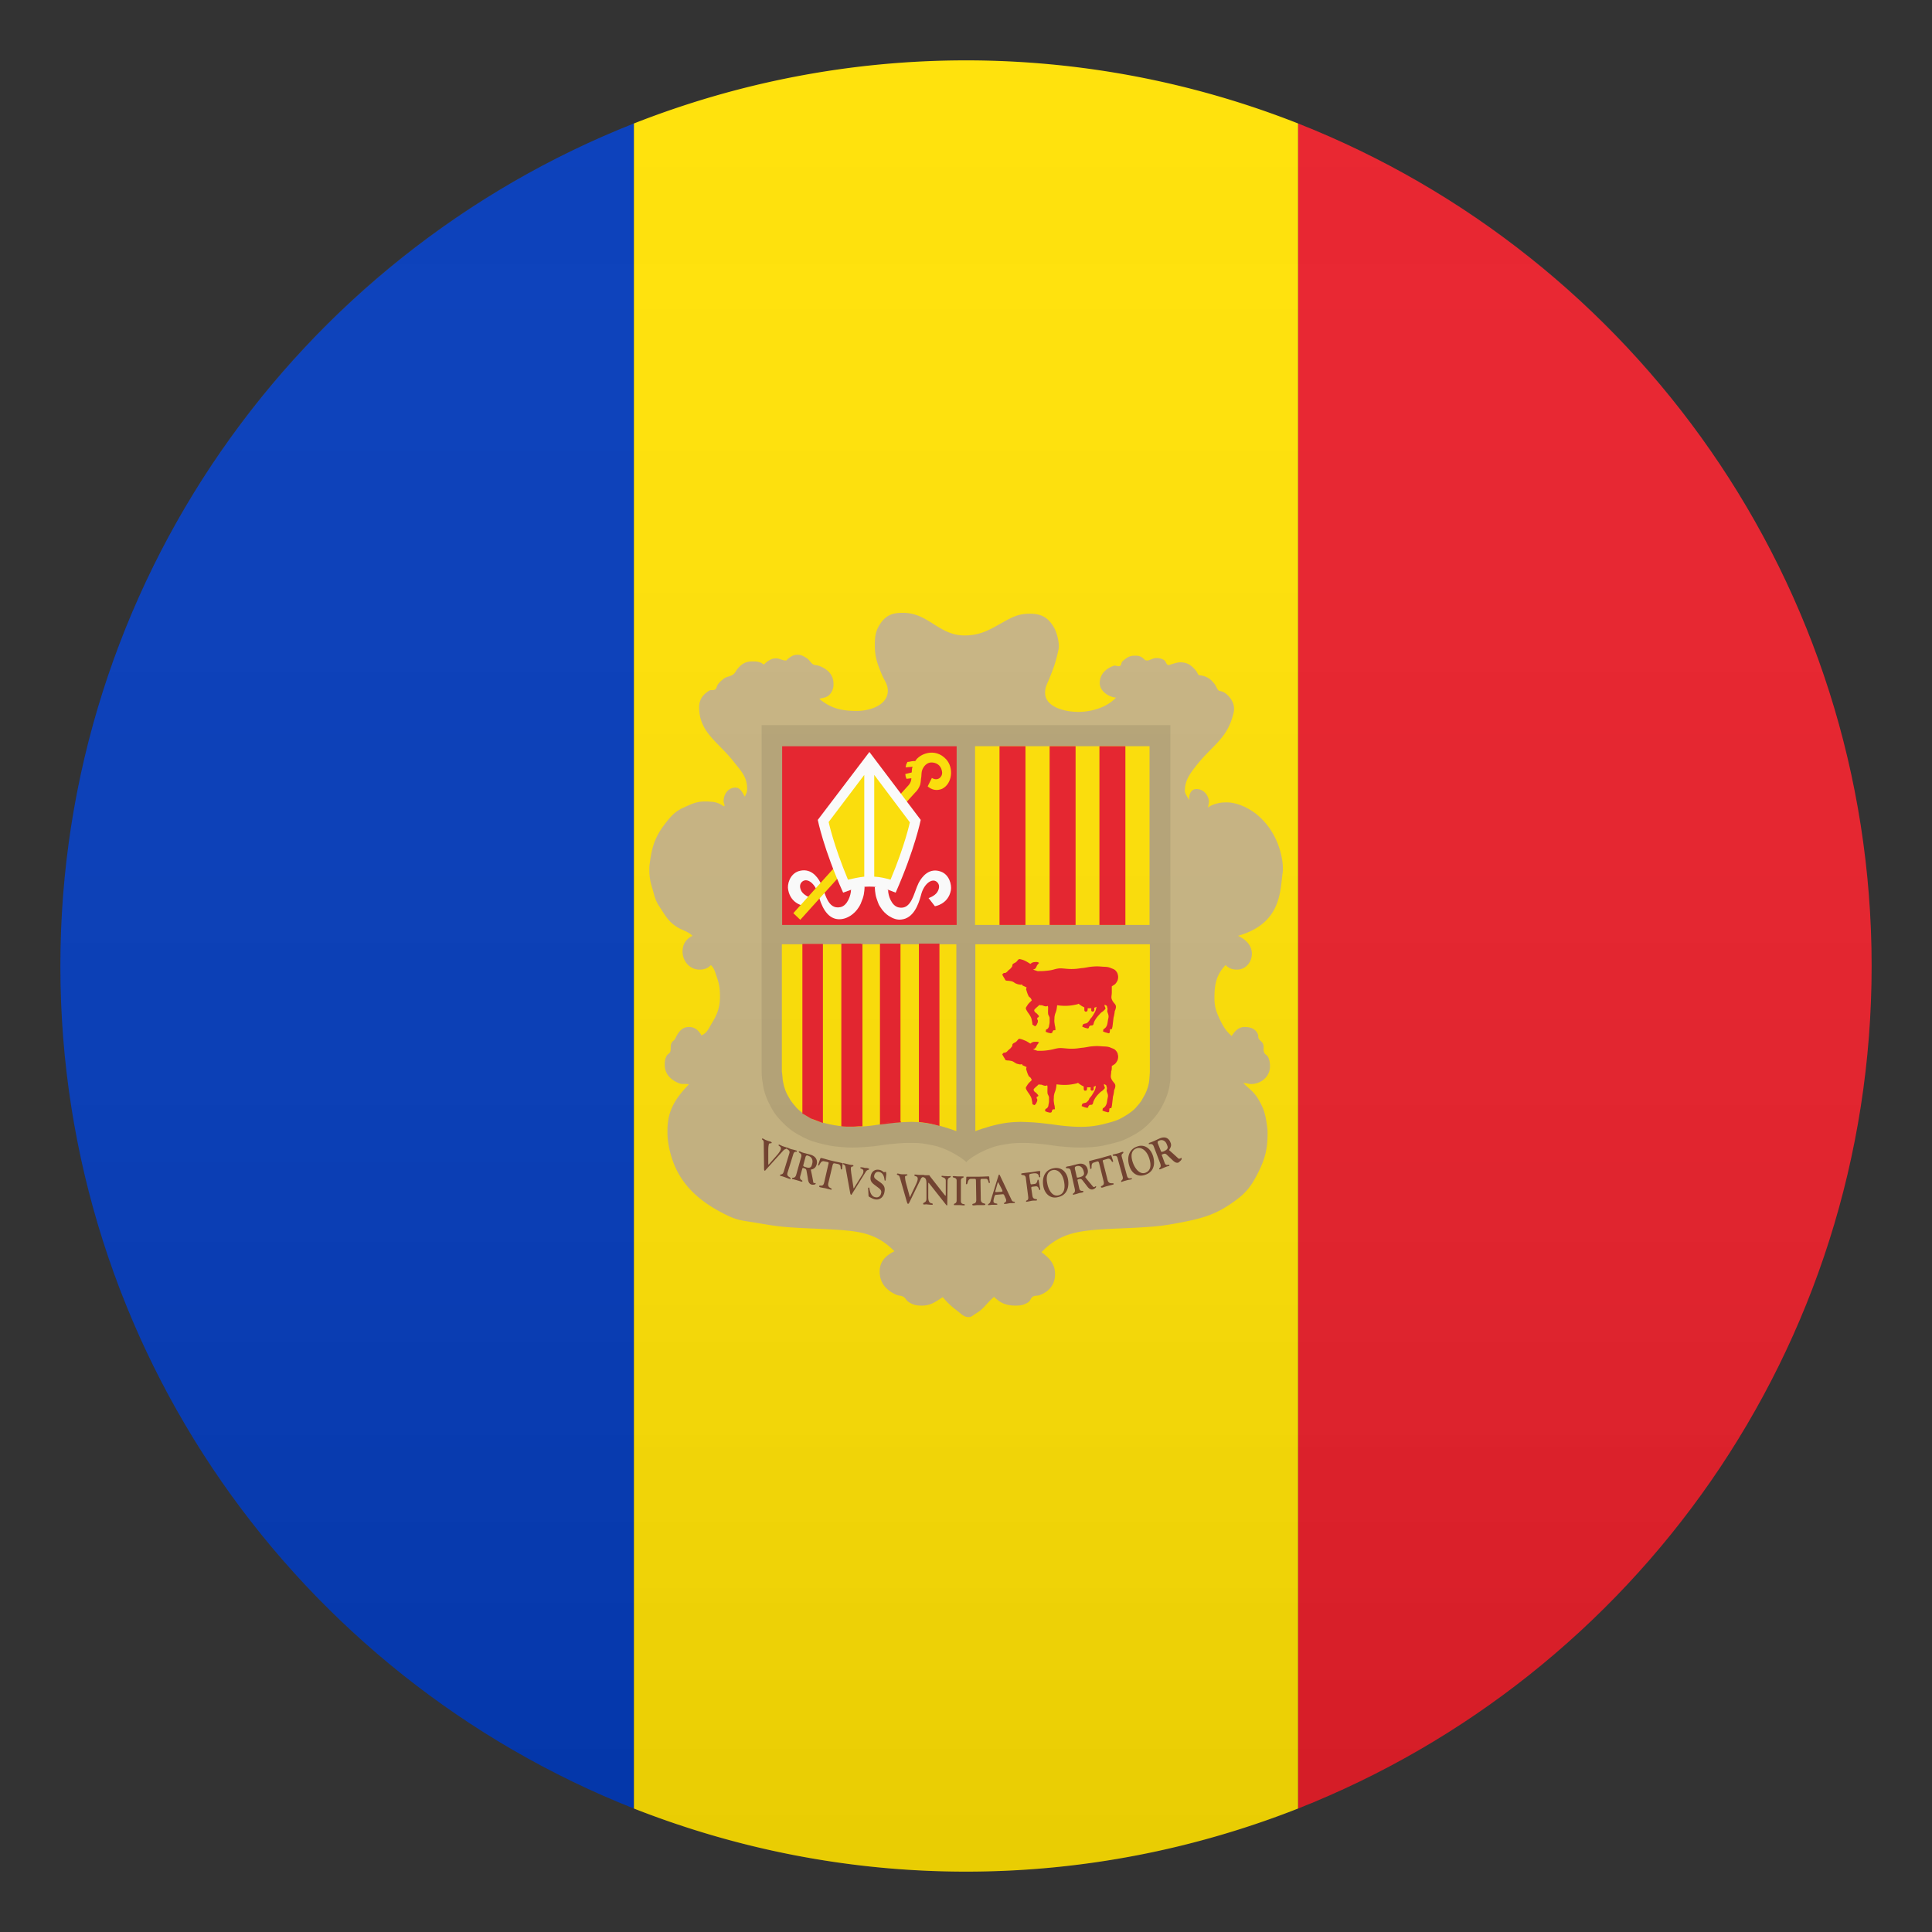 <svg xmlns="http://www.w3.org/2000/svg" xml:space="preserve" style="enable-background:new 0 0 64 64" viewBox="0 0 64 64"><rect x="0" y="0" width="64" height="64" fill="#333333" stroke="none"/><path d="M2 32c0 12.68 7.88 23.52 19 27.91V4.09C9.88 8.48 2 19.32 2 32z" style="fill:#0038b8"/><path d="M62 32c0-12.68-7.88-23.52-19-27.91v55.82C54.13 55.52 62 44.68 62 32z" style="fill:#e81c27"/><path d="M32 2c-3.88 0-7.59.75-11 2.09v55.82C24.41 61.25 28.12 62 32 62s7.59-.75 11-2.09V4.09A30.018 30.018 0 0 0 32 2z" style="fill:#ffe000"/><path d="M42.49 28.91c.04-.27-.05-1.23-.81-1.89-.25-.22-.65-.43-1.02-.44-.07 0-.14 0-.21.01-.15.02-.31.07-.44.16.02-.06.04-.15.04-.21-.03-.23-.21-.42-.44-.4-.17.01-.24.21-.21.37-.04-.07-.15-.22-.15-.31 0-.35.17-.57.38-.84.5-.64.99-.87 1.2-1.62.02-.07.05-.17.05-.24.01-.21-.13-.43-.31-.55-.08-.05-.13-.05-.19-.07-.05-.02-.09-.14-.12-.18-.04-.07-.07-.09-.12-.15a.634.634 0 0 0-.41-.18c-.04 0-.07-.1-.11-.15-.16-.19-.29-.28-.53-.28-.12 0-.34.09-.38.09-.08 0-.08-.13-.16-.17a.442.442 0 0 0-.25-.06c-.13 0-.19.08-.31.08-.06 0-.08-.04-.13-.08-.09-.07-.16-.08-.27-.08-.18 0-.27.07-.4.18-.06.05-.03.13-.09.16-.05.03-.14-.02-.19-.01-.28.09-.48.29-.48.58 0 .26.29.46.54.48-.47.49-1.23.48-1.32.47-.41-.01-1.03-.17-1.03-.63 0-.19.07-.3.14-.47.15-.37.21-.54.3-.94.05-.21-.04-.57-.15-.76-.19-.33-.42-.45-.79-.45-.37 0-.57.1-.89.28-.46.26-.76.44-1.28.44-.85 0-1.19-.75-2.04-.75-.31 0-.53.06-.72.32-.18.25-.21.44-.21.75 0 .39.08.61.23.97.08.2.2.32.2.54 0 .47-.57.67-1.03.67-.5 0-.85-.08-1.24-.4.12-.04.21-.03.31-.11a.48.48 0 0 0 .16-.39c0-.31-.21-.5-.5-.6-.06-.02-.11-.01-.17-.04-.1-.06-.12-.15-.22-.21-.11-.07-.18-.11-.3-.11-.13 0-.19.04-.3.12-.04.02-.05.07-.09.07-.12 0-.2-.07-.32-.07-.11 0-.15.02-.24.07a.8.8 0 0 0-.16.13c-.01.01-.08-.05-.11-.06-.11-.04-.17-.04-.28-.04-.23 0-.36.09-.5.26-.05.06-.06.12-.13.17-.13.09-.23.06-.35.17-.07.06-.12.1-.17.18-.03.05-.03.12-.08.15-.06.04-.14 0-.2.04-.21.13-.33.3-.33.55 0 .84.64 1.15 1.15 1.81.24.3.44.5.44.89 0 .1-.03.17-.08.26-.08-.15-.15-.3-.31-.3-.23 0-.39.21-.39.45 0 .06.03.09.03.15 0 .05-.08-.02-.12-.04a.698.698 0 0 0-.32-.09c-.08-.01-.13-.01-.21-.01-.28 0-.43.08-.68.19-.3.13-.44.29-.64.55-.34.44-.44.78-.51 1.34-.01.07-.01.11-.01.18 0 .27.04.43.12.69.06.22.09.35.22.54.19.29.29.49.58.67.19.12.34.13.51.29-.21.1-.33.28-.33.52 0 .32.24.6.56.6.16 0 .27-.04.38-.15.12.12.14.24.2.41.08.23.1.38.1.63 0 .35-.08.57-.26.87-.11.18-.16.33-.35.42-.1-.17-.22-.28-.42-.28-.23 0-.35.17-.45.38-.03.07-.09.08-.12.14-.05.1-.02.17-.04.28-.02.08-.09.09-.13.16-.05.1-.06.18-.06.29 0 .31.2.51.49.62.11.04.19 0 .31.03-.45.47-.71.87-.71 1.53 0 .11 0 .17.01.28.15 1.26.86 2 1.99 2.54.33.16.54.17.9.23.47.08.74.13 1.21.16.6.04.94.04 1.54.08.78.05 1.32.15 1.87.71-.29.14-.49.34-.49.67 0 .37.21.62.55.77.09.04.16.02.24.07.08.05.09.12.17.17.15.1.26.12.44.12.29 0 .44-.12.69-.28.17.2.28.3.49.46.13.1.21.2.37.2.1 0 .15-.07.24-.12.27-.16.35-.34.6-.55.21.21.41.29.71.29.17 0 .28-.02.42-.11.08-.05.08-.15.16-.19.07-.04.12-.02.2-.04.32-.11.53-.35.53-.7 0-.34-.18-.53-.45-.73.56-.58 1.11-.69 1.9-.75.6-.04.95-.04 1.55-.08.47-.03.74-.07 1.2-.16.72-.14 1.16-.27 1.76-.71.39-.28.56-.52.78-.96.22-.45.3-.76.3-1.27 0-.08 0-.12-.01-.19-.05-.4-.1-.63-.31-.97-.14-.23-.29-.32-.48-.51.1-.01.15.03.25.03.33 0 .63-.24.63-.58 0-.12-.01-.2-.06-.31-.03-.07-.1-.08-.13-.15-.05-.11.01-.2-.05-.31-.04-.07-.09-.08-.13-.15-.03-.05-.01-.1-.03-.15-.08-.18-.24-.24-.44-.24s-.32.13-.43.3c-.21-.19-.29-.34-.41-.59-.11-.24-.16-.4-.16-.67 0-.45.06-.77.37-1.09.11.11.22.15.38.15.28 0 .49-.24.49-.53 0-.26-.19-.47-.46-.59 1.45-.41 1.39-1.49 1.48-2.09z" style="fill:#c7b37f"/><path d="M38.77 35.51V24.02H25.23V35.5s0 .17.02.28c.04.31.09.5.23.78s.24.42.46.64c.22.22.37.32.64.46s.43.18.72.25.46.08.75.1c.27.01.42 0 .7-.02.29-.02.45-.06.74-.09.24-.02.38-.04.62-.04.25 0 .39 0 .63.05.23.04.36.07.57.16.29.12.63.34.7.43.07-.1.4-.31.7-.43.21-.09.34-.12.57-.16.24-.04.38-.05.63-.05.24 0 .38.02.62.04.29.03.45.07.74.09.27.02.42.03.7.02.3-.01.47-.03.75-.1.29-.07.46-.11.72-.25.27-.14.42-.24.64-.46.21-.22.32-.36.46-.64s.19-.47.23-.78v-.27z" style="fill:#b5a374"/><path d="m26.85 38.25-.23-.06c-.07-.02-.08-.03-.13-.05-.01 0-.03 0-.03.01-.01.05.12.04.08.18l-.16.57c-.04.16-.13.09-.14.13-.01.03.02.03.03.03.06.02.11.03.17.05.05.01.08.03.1.03.03.01.04 0 .04-.01.01-.05-.11-.03-.07-.17l.06-.22c.01-.04.01-.06.07-.04.06.02.07.04.08.1l.04.23c.01.09.03.18.12.21.04.01.13.01.14-.03 0-.01 0-.02-.01-.02h-.04c-.01 0-.03-.01-.03-.03-.03-.19-.08-.4-.08-.41 0-.01.04-.01.08-.03.04-.02.09-.06.11-.14.02-.06.05-.25-.2-.33zm.05.32c-.02.08-.05.15-.22.09-.03-.01-.08-.02-.07-.06l.07-.26c.02-.08.06-.07.1-.05.12.04.16.15.12.28zm2.44.25c-.01 0-.05.01-.06.01-.03-.01-.07-.07-.17-.08-.14-.02-.25.07-.27.23-.02.14.04.2.13.27.17.13.24.16.22.27-.02.11-.1.16-.19.14-.13-.02-.18-.16-.2-.29 0-.02 0-.03-.02-.03-.03 0-.02.04-.02.06l.01.19c0 .03 0 .04.03.06.06.03.12.07.19.08.15.03.28-.07.31-.25.03-.17-.04-.24-.15-.32-.14-.1-.21-.13-.19-.22.02-.09.08-.13.15-.12.2.03.18.28.2.29.03 0 .03-.01.03-.04l.02-.18c-.01-.05 0-.07-.02-.07zm-1.44-.29c-.11-.03-.18-.04-.35-.08-.17-.04-.24-.07-.35-.09-.02 0-.02.01-.03.03l-.06.17c0 .02-.02.04 0 .05.05.01.06-.17.19-.14l.1.02c.05.01.06.02.04.08l-.14.61c-.04.16-.15.06-.16.11-.01.03.01.03.03.04.05.01.09.02.16.03.08.02.11.03.16.04.03.01.06.02.06-.01.01-.04-.15-.03-.11-.2l.14-.59c.02-.06.03-.07.08-.06l.1.02c.13.03.06.16.11.18.03.01.03-.05.03-.06l.01-.12c0-.01.01-.03-.01-.03zm-1.81.31.19-.61c.04-.12.11-.05.12-.09 0-.02 0-.02-.03-.03-.06-.02-.11-.03-.15-.04-.04-.01-.08-.03-.13-.05-.01 0-.04-.02-.04 0 0-.01-.01-.02-.03-.02l-.09-.03c-.03-.01-.06-.03-.09-.04-.01-.01-.04-.02-.05 0-.01.04.11.04.07.16-.01.02-.03.06-.09.14l-.29.33-.02.02c-.01 0-.01-.02-.01-.03v-.46c0-.09.01-.15.02-.19.02-.05.08-.01.09-.04.01-.02 0-.02-.03-.04-.02-.01-.05-.01-.12-.04-.04-.01-.07-.03-.11-.05-.02-.01-.05-.03-.06 0 0 .01.01.02.01.02.04.03.05.05.05.11l.01.84c0 .06.01.08.02.08s.02 0 .04-.03l.58-.64c.06-.06.1-.04.11-.07 0 .04.12.05.09.16l-.19.62c-.04.12-.11.06-.12.11 0 .01 0 .02.01.02.03.01.08.02.13.04.09.03.13.05.17.06.03.01.04.01.04-.01 0-.06-.15-.05-.1-.2zm2.7-.11c0-.02-.01-.02-.04-.03-.03-.01-.07-.01-.1-.01a.355.355 0 0 0-.1-.02c-.01 0-.05-.01-.05.01-.01.05.12.02.1.14 0 .02-.01.07-.07.15l-.23.37c-.01.01-.01.03-.02.02-.01 0-.01-.02-.01-.03l-.07-.46c-.01-.09-.02-.15-.01-.19.01-.06.08-.02.08-.06 0-.02 0-.02-.04-.03-.02 0-.05 0-.13-.02l-.12-.03c-.02 0-.05-.02-.06.01 0 .01.01.02.02.02.04.02.06.04.07.1l.15.83c.01.06.02.07.03.08.01 0 .02 0 .04-.04l.46-.74c.05-.06.1-.04.1-.07zm7.5.57c-.01 0-.02.01-.03.02-.01 0-.03.01-.05-.01-.12-.14-.26-.31-.26-.32 0-.01.03-.03.05-.07.03-.04.05-.1.03-.18-.01-.06-.08-.24-.33-.18l-.23.06c-.07.02-.08.01-.14.03-.01 0-.02.01-.02.03.01.05.13-.03.16.11l.13.58c.04.17-.07.15-.06.19.01.03.03.02.04.01.06-.01.11-.03.18-.05.05-.01.08-.01.1-.02.03-.01.03-.02.03-.03-.01-.05-.11.03-.14-.11l-.05-.23c-.01-.05-.02-.05.04-.07.06-.01.08-.01.12.04l.14.18c.05.07.11.14.2.12.05-.01.12-.06.11-.1 0 0-.01-.01-.02 0zm-.54-.3c-.03.01-.08.02-.08-.01l-.06-.26c-.02-.08.02-.09.06-.1.12-.03.2.05.23.18.02.07.03.15-.15.19zm.94.09-.15-.59c-.02-.06-.01-.07.04-.08l.1-.03c.13-.04.13.11.18.1.03-.01 0-.06 0-.07l-.04-.12c0-.01-.01-.03-.03-.03-.11.03-.18.05-.35.1-.17.04-.24.06-.35.09-.02 0-.01.02-.01.04l.03.18c0 .02 0 .05.03.04.05-.01-.03-.18.1-.21l.09-.03c.05-.01.06-.01.08.05l.15.61c.04.16-.11.13-.09.18.01.03.03.02.05.02.04-.01.08-.03.16-.05l.16-.04c.03-.01.06-.01.05-.04-.02-.04-.16.04-.2-.12zm.64-.15-.17-.62c-.03-.12.07-.1.05-.15 0-.02-.01-.02-.04-.01-.07.02-.1.04-.15.05l-.13.03c-.01 0-.04.01-.03.03.01.05.13-.03.16.09l.17.62c.03.12-.06.11-.05.16 0 .01.01.02.02.01.03-.01.08-.03.13-.04.09-.03.13-.03.18-.04.02-.01.03-.02.03-.03-.02-.04-.13.06-.17-.1zm.34-.96c-.27.09-.35.36-.26.64.08.26.29.38.52.3.36-.12.32-.46.26-.64-.09-.27-.31-.38-.52-.3zm.27.87c-.2.07-.36-.17-.42-.36-.06-.19-.06-.38.13-.45.14-.05.33.05.42.33.07.22.06.41-.13.48zm1.2-.48c0-.01-.01-.02-.02-.01-.01 0-.02.02-.03.02-.01 0-.03.01-.05 0-.14-.13-.3-.27-.31-.28 0-.01.02-.04.04-.08s.04-.1 0-.18c-.02-.06-.11-.23-.35-.13-.07.03-.15.07-.22.1s-.08.03-.13.05c-.01.01-.02.02-.02.03.02.04.12-.05.17.09l.21.55c.06.16-.04.15-.03.19.01.03.03.01.04.01.06-.02.11-.05.17-.07.05-.02.08-.03.1-.03.03-.01.03-.02.03-.03-.02-.05-.11.05-.16-.08l-.08-.22c-.02-.04-.03-.05.03-.07.05-.02.08-.02.13.03l.17.16c.06.06.13.12.21.09.06-.05.12-.1.1-.14zm-.59-.23c-.03.01-.08.03-.09 0l-.1-.25c-.03-.08 0-.09.05-.11.11-.04.21.02.25.15.03.07.05.14-.11.21zm-3.65.56c-.28.05-.39.3-.34.59.05.27.24.42.47.37.37-.07.38-.41.35-.59-.05-.28-.25-.42-.48-.37zm.15.9c-.21.04-.33-.22-.36-.41-.04-.19-.01-.39.19-.43.15-.03.32.1.37.39.04.22 0 .41-.2.45zm-2.28-.41c.03 0 .02-.05.01-.07l-.01-.12c0-.01 0-.03-.02-.03-.11 0-.19.01-.36.01h-.36c-.02 0-.02.02-.02.03l-.01.17c0 .02-.01.05.02.05.05 0 .02-.18.15-.18h.1c.05 0 .06.01.06.07l.01.63c0 .16-.13.1-.13.15 0 .03.02.03.04.03.05 0 .08-.01.16-.01h.17c.04 0 .06 0 .06-.03 0-.04-.15 0-.15-.16l-.01-.61c0-.06.01-.07.06-.07h.1c.12-.01.09.14.13.14zm1.69-.38c0-.01-.01-.02-.03-.02-.1.01-.18.03-.27.04-.18.02-.27.03-.31.04-.02 0-.02.01-.02.03.01.05.13-.01.15.11l.08.63c.02.16-.08.1-.07.16 0 .01.01.01.02.01.06-.01.11-.02.15-.03.05-.01.1-.01.14-.01.03 0 .06 0 .05-.03 0-.04-.13.02-.15-.13l-.03-.2c-.01-.08-.02-.09.04-.1l.09-.01c.12-.02.11.13.14.12.03 0 .02-.05.01-.07l-.04-.24c-.01-.04-.02-.03-.03-.03-.02 0-.01.13-.11.14l-.08.01c-.05.01-.05 0-.06-.06l-.03-.19c-.01-.09-.01-.09.13-.11.23-.03.16.14.21.13.03 0 .02-.05.01-.06l.01-.13zm-.95.94-.38-.8c-.02-.04-.02-.04-.03-.04-.02 0-.02.03-.03.05l-.26.84c-.02.08-.08.07-.08.11 0 .02.02.01.04.01.03 0 .07-.01.1-.01h.11c.02 0 .06 0 .06-.02 0-.04-.13 0-.13-.1 0-.03.01-.08.02-.11.02-.09.04-.1.06-.1l.23-.02c.03 0 .04.01.08.11.02.04.03.06.03.09.01.08-.08.07-.07.11 0 .02.02.01.04.01.04 0 .08-.01.13-.02.08-.01.11 0 .15-.01.03 0 .04 0 .04-.02-.01-.05-.07.01-.11-.08zm-.34-.27-.16.01c-.02 0-.04 0-.04-.01 0-.02 0-.03.01-.05l.07-.25c.01-.01.01-.02.01-.02.01 0 0 0 .01.01l.12.23c.01.02.01.03.02.05 0 .02-.01.02-.04.03zm-1.34.28v-.64c0-.13.09-.08.09-.13 0-.02 0-.02-.04-.02h-.15c-.04 0-.09-.01-.13-.01-.01 0-.04 0-.04.02 0 .05.13.01.13.13v.65c0 .13-.09.09-.09.14 0 .01 0 .02.01.02h.13c.09 0 .14.01.18.01.03 0 .04 0 .04-.02 0-.05-.14.02-.13-.15zm-.36-.8c-.01 0-.05.01-.13 0-.08 0-.12-.01-.13-.01-.02 0-.02.01-.02.02 0 .04.14.02.14.14v.45c0 .03 0 .05-.01.05s-.02-.02-.04-.04l-.47-.6c-.02-.03-.01-.03-.04-.04h-.13c-.02 0-.04-.01-.06-.01h-.14c-.04 0-.07-.01-.1-.01-.02 0-.05-.01-.05.02 0 .05.12.01.11.13 0 .02-.01.07-.05.16l-.19.4c0 .01-.01.03-.02.03s-.01-.02-.01-.03l-.12-.44a.89.89 0 0 1-.03-.19c0-.06.07-.03.08-.07 0-.02-.01-.02-.04-.02h-.13c-.04 0-.08-.01-.12-.02-.02 0-.05-.02-.06.02 0 .01.02.02.02.02.05.02.06.03.08.09l.23.8c.02.06.03.07.04.07.01 0 .02-.01.04-.04l.38-.78c.02-.05.05-.06.07-.07.03.02.12 0 .12.21v.51c0 .14-.11.11-.11.17 0 .02.02.02.04.02.03 0 .06-.01.1 0 .04 0 .08.01.14.01.02 0 .04 0 .04-.02 0-.06-.15.03-.15-.23v-.46c0-.01 0-.02.01-.02l.02.02.56.71c.01.01.01.02.03.02.01 0 .01-.01.01-.04l.01-.76c0-.14.1-.11.1-.15.01-.01.01-.02-.02-.02z" style="fill:#703d29"/><path d="M25.91 24.72h5.78v5.92h-5.78z" style="fill:#e81c27"/><path d="m28.36 29.29-.17.19c0 .16-.11.52-.35.57-.44.09-.5-.49-.66-.81-.12-.23-.35-.5-.73-.38-.29.1-.38.44-.34.62.09.48.53.53.53.53l.21-.27s-.2-.07-.29-.2c-.08-.13-.08-.26.02-.34.17-.13.43.07.53.44.09.35.27.78.65.81.14.01.28-.03.42-.12.09-.06.19-.15.27-.28.06-.1.06-.1.13-.29.06-.17.06-.38.06-.38l-.01-.01-.27-.08zm.26.1zm.36 0v-.01zm2.18-.52c-.37-.13-.61.15-.73.38-.16.32-.23.9-.66.81-.24-.05-.35-.4-.35-.57l-.17-.19-.26.08-.01.01s0 .21.06.38c.07.2.07.2.13.29.08.13.18.22.27.28.14.09.28.14.42.12.39-.04.56-.47.65-.81.09-.37.36-.57.52-.44.1.08.1.21.02.34-.09.14-.29.2-.29.2l.21.27s.44-.06.53-.53c.03-.18-.05-.52-.34-.62z" style="fill:#fff"/><path d="M31.34 25.15c-.37-.4-.89-.17-1.02.06-.05 0-.08 0-.13.01s-.09.02-.13.02c-.02.04-.02.05-.04.08-.01.04-.01.06-.02.1l.23-.02c-.01.04-.02.05-.02.09-.01.04 0 .06-.01.1l-.21.05.01.08.03.08.16-.02c0 .15-.11.25-.11.25l-.76.84-3.04 3.38.23.22 3.02-3.35.78-.86c.09-.08.14-.18.17-.26.03-.11.02-.17.04-.27.01-.1 0-.16.04-.25.07-.15.19-.24.34-.22.17.02.29.13.31.33.01.15-.15.3-.34.18l-.14.28c.13.11.29.16.48.08.34-.17.39-.7.13-.98z" style="fill:#ffe000"/><path d="M27.09 27.16s.19.97.84 2.41c.33-.12.52-.2.87-.2s.54.07.87.2c.64-1.45.83-2.41.83-2.41l-1.7-2.25-1.71 2.25z" style="fill:#fff"/><path d="M28.09 29.14c.19-.04.35-.08.54-.1v-3.37l-1.18 1.56s.16.76.64 1.91zm.87-3.47v3.37c.2.01.36.05.54.1.48-1.14.64-1.9.64-1.9l-1.18-1.57zm3.34-.95h5.78v5.92H32.3z" style="fill:#ffe000"/><path d="M33.11 24.72h.86v5.92h-.86v-5.92zm1.66 0h.86v5.92h-.86v-5.92zm1.65 0h.86v5.92h-.86v-5.92z" style="fill:#e81c27"/><path d="M25.93 35.78c.02.11.05.29.15.48.1.17.07.16.3.43.12.13.3.25.44.33.14.08.25.12.48.18.46.12.78.13 1.17.12.3-.01.53-.05.72-.08.27-.04.47-.06.78-.07.15-.01.29-.01.43 0 .17.01.34.04.51.07.38.08.77.23.77.23v-6.19H25.9v4.23c.01 0 .02.2.03.27z" style="fill:#ffe000"/><path d="m26.6 36.87.27.16.37.14v-5.89h-.64v5.59zm3.21.26v-5.86h-.64v5.95s.44-.06.64-.07v-.02zm1.29-5.85h-.64v5.88c.22.02.43.06.64.12v-6zm-2.57 0v6.02s-.43.02-.64 0v-6.02h.64z" style="fill:#e81c27"/><path d="m26.6 36.87-.01.02.27.16.4.15v-5.93h-.68v5.62l.01.01.01-.03h.02V31.3h.61v5.84l-.34-.13-.27-.16-.02.02h.02-.02zm3.21.26h.02v-5.87h-.68v5.99h.02s.11-.01.25-.03c.13-.02.29-.03.4-.04h.02v-.04h-.05v.02h.02v-.03c-.2.02-.64.08-.64.08v.02h.02V31.3h.61v5.84h.01zm1.29-5.85v-.02h-.66v5.91h.02c.22.02.43.06.64.12l.02.01v-6.04h-.02v.02h-.02v6h.02v-.02c-.21-.06-.43-.1-.65-.12v.02h.02V31.3h.62v-.02h-.02.03zm-2.57 0h-.02v6.02h.02v-.02c-.01 0-.19.01-.37.01-.1 0-.19 0-.27-.01v.02h.02v-6h.63v-.02h-.02.01v-.02h-.66v6.05h.02c.08.01.17.01.27.01.09 0 .19 0 .26-.01h.15v-6.05h-.02v.02z" style="fill:#e81c27"/><path d="M38.09 31.28h-5.78v6.19s.39-.15.78-.23c.18-.04.35-.06.51-.07.14-.01.28-.01.43 0 .31.01.51.04.78.07.19.03.42.06.72.08.39.02.71.01 1.17-.12.23-.06.34-.1.48-.18.14-.08.32-.19.44-.32.24-.27.2-.27.3-.43.1-.19.14-.37.15-.48.01-.07.02-.28.02-.28v-4.23z" style="fill:#ffe000"/><path d="M36.83 32.67c.01 0 .02-.01.02-.01.08-.05.11-.06.17-.18a.36.36 0 0 0 .02-.11c0-.02 0-.05-.01-.07 0-.03-.01-.05-.02-.07a.21.21 0 0 0-.04-.06c-.05-.07-.13-.08-.19-.11-.1-.04-.18-.03-.29-.04-.12-.01-.18-.01-.3 0-.14.01-.22.04-.36.05-.14.02-.21.03-.34.03-.16 0-.31-.03-.41-.02-.17.02-.18.06-.44.08-.09.01-.18.01-.27.01l-.15-.05c.06-.02.08-.03.1-.07.02-.03.02-.05.04-.08.02-.02.03-.04.06-.07a.09.09 0 0 0-.07-.03c-.03-.01-.04 0-.07 0-.04 0-.06.01-.09.02-.02.01-.04.03-.06.04 0 0-.09-.06-.15-.09a.65.65 0 0 0-.21-.07s-.03.01-.04.02c-.02.02-.03.04-.05.06-.03.03-.05.04-.09.06-.02.01-.03.02-.04.03-.02.02-.01.05-.02.07-.01.03-.03.04-.05.07-.03.03-.05.04-.08.07-.03.03-.04.05-.08.07-.01.01-.02.01-.02.01h-.04c-.03.01-.04.04-.06.05.01.02.01.03.02.04.01.02.05.09.06.1.01.02.02.05.04.06.04.01.06.01.09.01.06.01.09.01.14.03.04.02.06.04.1.06.03.01.05.02.09.03.03 0 .04.01.07.01.02 0 .03-.01.04-.01h.01v.03l.15.07c-.01.01-.01.02-.01.03-.01.02-.01.05 0 .06.04.14.08.22.1.23.04.02.06.06.08.11-.01.01-.02.01-.02.02-.04.04-.08.07-.12.13-.05.09-.09.09-.02.2.04.07.06.08.11.17.03.05.04.09.05.14.01.05.02.09.02.14l.09.06.05-.05.04-.09v-.07c-.02-.01-.02-.03-.02-.06s.04-.02.05-.05c.02-.03-.02-.05-.04-.08-.04-.05-.1-.06-.11-.13 0-.02.01-.03.03-.05.06-.06.08-.07.14-.13.02.01.04.01.07.01.02 0 .04.01.1.03.04.01.06.01.09 0l.02-.01c0 .01.01.03.01.05 0 .08-.01.22.01.25l.02.04c.01.02.01.03.02.05v.14c0 .05-.01.08-.02.13 0 .03-.01.05-.03.08-.02.03-.04.03-.07.05l-.01.07.08.03.09.02.05-.02c0-.02 0-.03.01-.04.01-.02.02-.03.03-.04.03-.01.05.01.06-.01.01-.02 0-.02 0-.05 0-.05-.01-.07-.02-.12-.01-.08-.02-.12-.01-.2 0-.04 0-.07.01-.11.01-.06.03-.09.05-.16.02-.07.02-.12.03-.18.22.03.41.03.66-.03.01 0 .05-.02.05-.02.06.05.12.09.19.12v.07c0 .02 0 .04.01.05.01.01.01.02.03.02.02 0 .03 0 .05-.01.02-.01.01-.03.02-.05v-.05h.12v.03c0 .02-.01.03 0 .05.01.02.02.03.04.03.01 0 .03 0 .04-.01.02-.01.02-.04.02-.06v-.06c.02 0 .06-.02.07-.03 0 .02 0 .04-.01.06 0 .02-.01.05-.02.07-.01.04-.03.06-.05.1-.03.05-.04.07-.07.11-.01.02-.03.03-.04.05-.02.02-.03.04-.04.06a.5.5 0 0 1-.07.08c-.05.04-.08.01-.15.06l-.02.07.1.04.09.02.03-.02c0-.02 0-.04.02-.05.01-.02.03-.03.05-.03.03 0 .05 0 .07-.02.02-.02.02-.07.04-.11.06-.12.12-.18.21-.28.04-.04.08-.05.12-.1.02-.02.04-.03.04-.06 0-.02-.01-.03-.02-.05-.01-.03-.01-.07-.01-.07.11.05.07.05.09.1.02.04 0 .08 0 .12.01.05.03.08.04.14.01.06-.01.1-.02.17-.01.06-.01.09-.03.15-.02.05-.04.08-.08.11-.01.01-.03.02-.04.03l-.01.07.08.03.11.03.03-.02c.01-.05 0-.12.03-.12s.05 0 .05-.02c0-.01 0-.02.01-.05.02-.14.03-.26.04-.32.02-.07.02-.09.03-.14.01-.05-.01-.02.03-.12.05-.15-.02-.17-.08-.26a.345.345 0 0 1-.05-.11c-.01-.06.01-.11.01-.2v-.2zm-2.91-.03zm2.91 2.67c.01 0 .02-.01.02-.01.08-.05.11-.06.17-.18a.36.36 0 0 0 .02-.11c0-.02 0-.05-.01-.07 0-.03-.01-.05-.02-.07a.21.21 0 0 0-.04-.06c-.05-.07-.13-.08-.19-.11-.1-.04-.18-.03-.29-.04-.12-.01-.18-.01-.3 0-.14.01-.22.04-.36.05-.14.02-.21.03-.34.03-.16 0-.31-.03-.41-.02-.17.02-.18.05-.44.08-.09.01-.18.01-.27.01l-.15-.05c.06-.02.08-.04.1-.07.02-.03.02-.05.04-.08.02-.02.03-.05.06-.07a.09.09 0 0 0-.07-.03h-.07c-.04 0-.06.01-.09.02-.02.01-.04.03-.06.04 0 0-.09-.06-.15-.09-.08-.03-.11-.05-.21-.07 0 0-.03.01-.04.02-.02.02-.03.04-.05.06-.03.03-.05.04-.09.06-.02.01-.03.02-.04.03-.02.02-.01.05-.02.07-.01.03-.03.04-.05.07-.03.03-.05.04-.08.07-.03.03-.04.05-.08.07-.01 0-.02.01-.02.01h-.04c-.03.01-.04.04-.06.05.01.02.01.03.02.04.01.02.05.09.06.1.01.02.02.05.04.06.04.01.06.01.09.01.06.01.09.01.14.03.04.02.06.04.1.06.03.02.05.02.09.03.03.01.04.01.07.01.02 0 .03-.01.04-.01h.01v.03l.15.07c-.01.01-.01.02-.01.03-.01.02-.01.05 0 .06.04.14.08.22.1.23.04.02.06.06.08.11-.01.01-.02.01-.02.02-.04.04-.08.07-.12.13-.05.09-.09.09-.02.2.04.07.06.08.11.17.03.05.04.08.05.14.01.05.02.09.02.14l.07.03.05-.05.04-.09v-.06c-.02-.02-.02-.03-.02-.06s.04-.02.05-.04c.02-.03-.02-.05-.04-.08-.04-.05-.1-.06-.11-.13 0-.02.01-.03.03-.05.06-.06.08-.07.14-.13.02.01.04.01.07.01.02 0 .04.01.1.03.04.01.06.01.09 0l.02-.01c0 .02.01.03.01.05 0 .08-.01.22.01.25l.02.04c.01.02.01.03.02.05v.14c0 .05-.01.07-.02.13 0 .03-.01.05-.03.08-.02.03-.04.03-.07.05l-.01.07.08.03.09.02.05-.02c0-.02 0-.03.01-.05.01-.02.02-.03.03-.04.03-.01.05.01.06-.01.01-.02 0-.02 0-.05 0-.05-.01-.07-.02-.12-.01-.08-.02-.12-.01-.2 0-.05 0-.07.01-.11.01-.06.03-.09.05-.16.02-.07.02-.12.03-.18.22.03.41.03.66-.03.01 0 .05-.02.05-.02.06.05.12.09.19.12v.07c0 .02 0 .03.01.05.01.01.01.02.03.02.02 0 .03 0 .05-.01.02-.01.01-.03.02-.05v-.05h.12v.03c0 .02-.01.03 0 .05.01.02.02.03.04.03.01 0 .03 0 .04-.01.02-.01.02-.04.02-.06V36c.02-.01.06-.02.07-.03 0 .02 0 .04-.01.06 0 .02-.01.05-.02.07-.01.04-.03.06-.05.1-.03.05-.04.07-.07.11-.01.02-.03.03-.04.05-.02.02-.03.04-.04.07a.5.5 0 0 1-.07.08c-.05.04-.08.01-.15.06l-.02.07.1.04.09.02.03-.02c0-.02 0-.04.02-.05.01-.02.03-.03.05-.03.03 0 .05 0 .07-.02.02-.02.02-.07.04-.11.06-.13.12-.19.21-.28.04-.04.08-.05.12-.1.02-.02.04-.03.04-.06 0-.02-.01-.03-.02-.05-.01-.03-.01-.07-.01-.07.11.05.07.05.09.1.02.04 0 .08 0 .12.01.06.03.08.04.14.01.06-.01.1-.02.17-.01.06-.01.09-.03.14-.02.05-.04.08-.08.11-.01.01-.03.02-.04.03l-.01.07.08.03.11.03.03-.02c.01-.05 0-.12.03-.12s.05 0 .05-.02c0-.01 0-.02.01-.04.02-.14.03-.26.04-.33.02-.07.02-.08.03-.14.01-.05-.01-.02.03-.12.05-.15-.02-.17-.08-.26a.345.345 0 0 1-.05-.11c-.01-.06.01-.11.01-.2.02-.04.02-.11.02-.18zm-2.91-.03z" style="fill:#e81c27"/><linearGradient id="a" x1="32" x2="32" y1="62" y2="2" gradientUnits="userSpaceOnUse"><stop offset="0" style="stop-color:#1a1a1a"/><stop offset=".102" style="stop-color:#393939;stop-opacity:.949"/><stop offset=".347" style="stop-color:#7f7f7f;stop-opacity:.826"/><stop offset=".569" style="stop-color:#b6b6b6;stop-opacity:.716"/><stop offset=".758" style="stop-color:#dedede;stop-opacity:.621"/><stop offset=".908" style="stop-color:#f6f6f6;stop-opacity:.546"/><stop offset="1" style="stop-color:#fff;stop-opacity:.5"/></linearGradient><circle cx="32" cy="32" r="30" style="opacity:.1;fill:url(#a)"/></svg>
